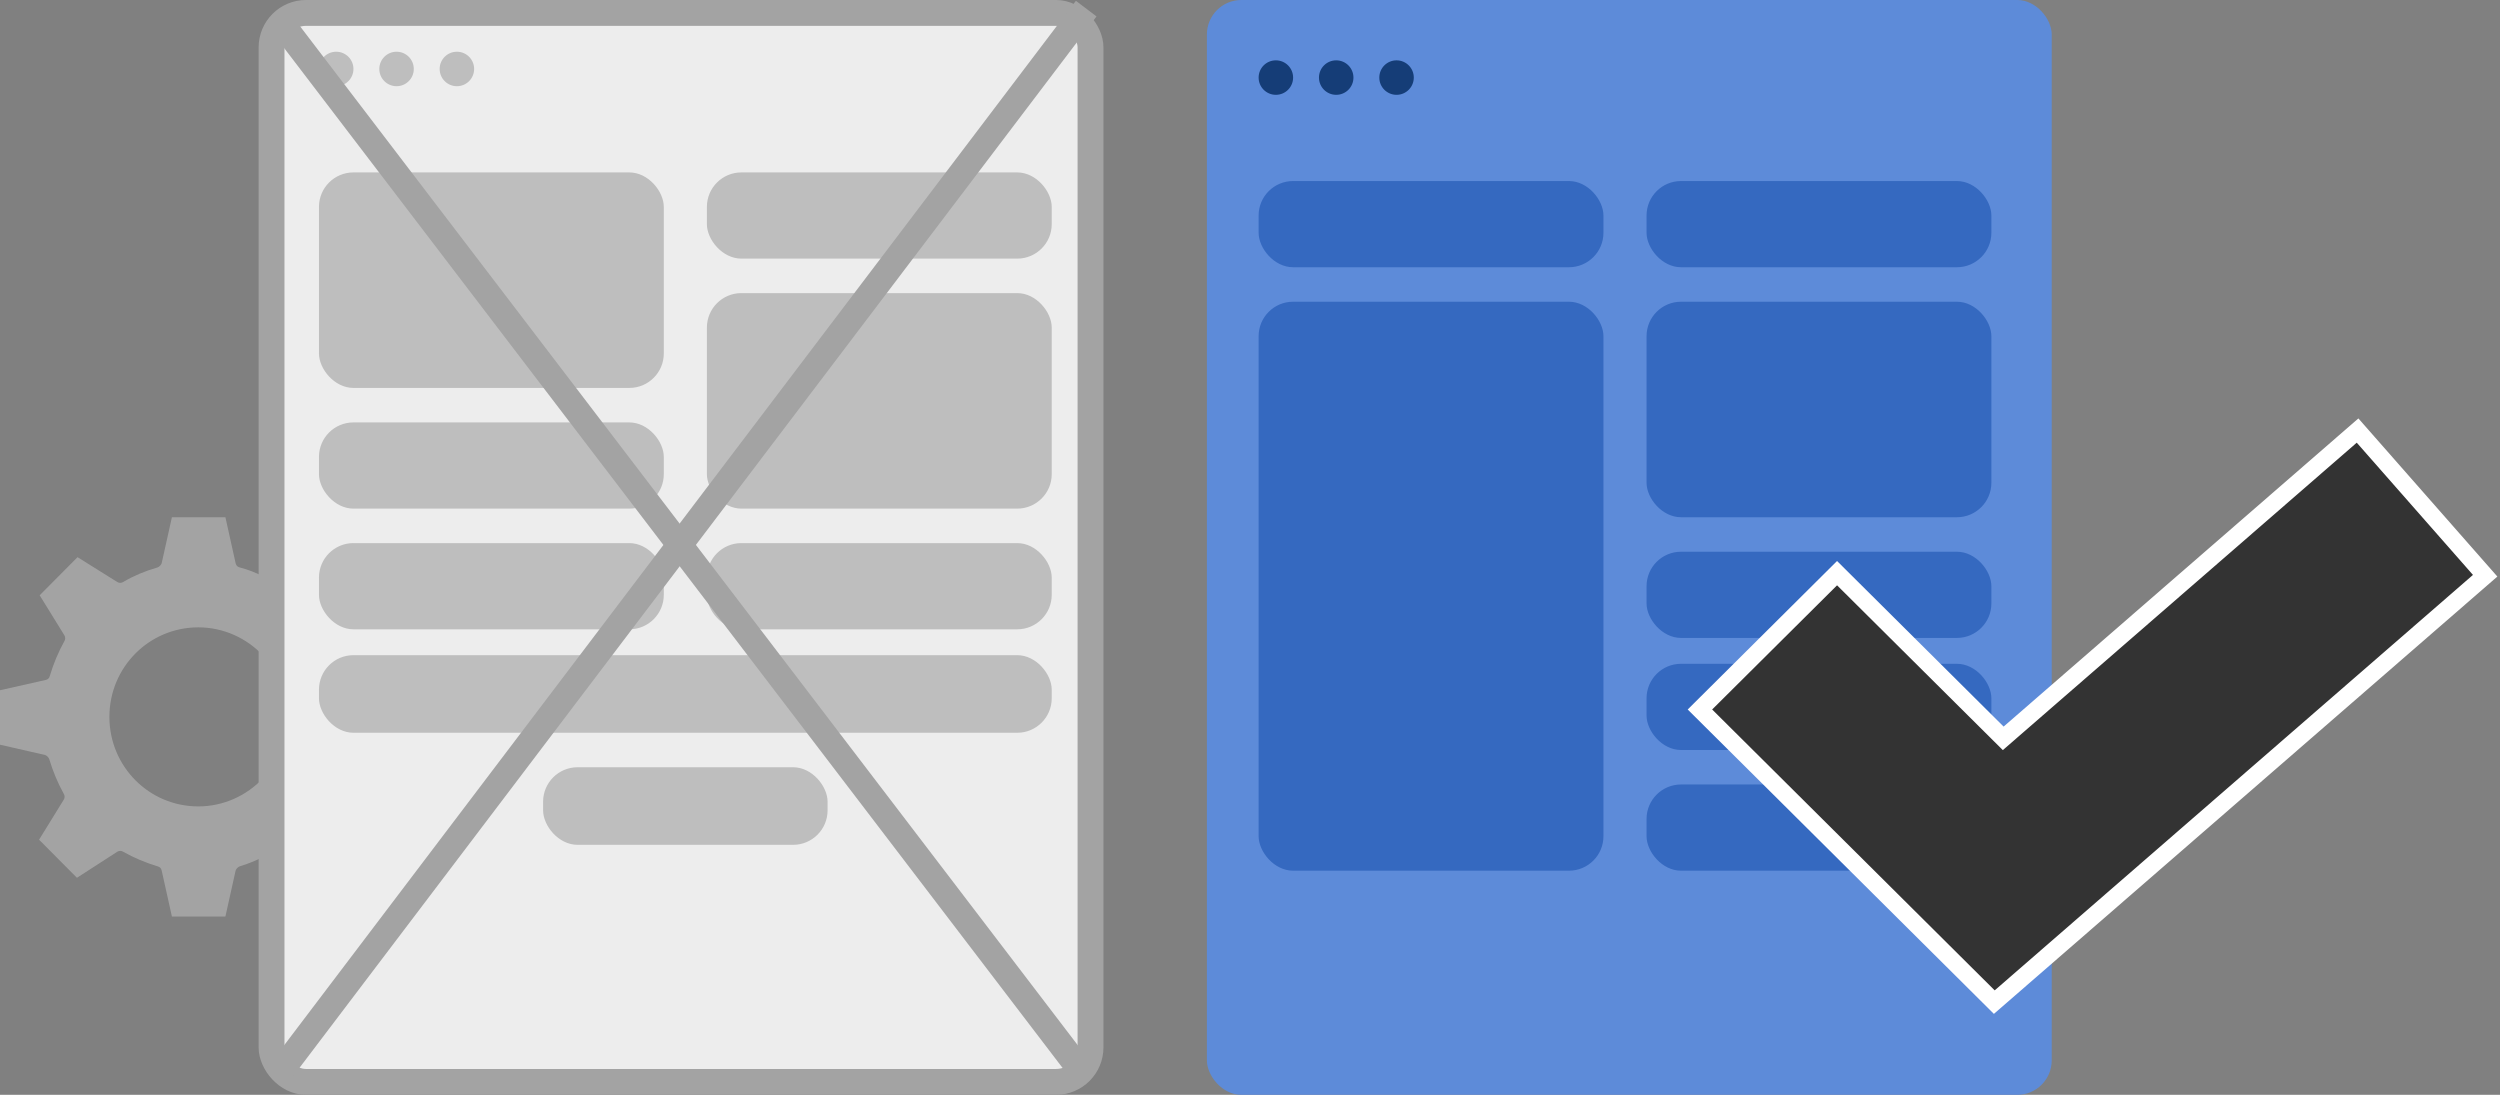 <?xml version="1.0" encoding="UTF-8"?>
<svg width="290px" height="127px" viewBox="0 0 290 127" version="1.1" xmlns="http://www.w3.org/2000/svg" xmlns:xlink="http://www.w3.org/1999/xlink">
    <rect x="0" y="0" width="290" height="127" fill="#808080" stroke="none"/>
    <!-- Generator: Sketch 51.3 (57544) - http://www.bohemiancoding.com/sketch -->
    <title>Group 10</title>
    <desc>Created with Sketch.</desc>
    <defs>
        <polygon id="path-1" points="0 0 96 0 96 71 0 71"></polygon>
    </defs>
    <g id="Page-1" stroke="none" stroke-width="1" fill="none" fill-rule="evenodd">
        <g id="Researh&amp;-audits_page" transform="translate(-878, -2877)">
            <g id="Group-10" transform="translate(878, 2877)">
                <g id="Group" transform="translate(30, 0)">
                    <rect id="Rectangle-12" stroke="#A3A3A3" stroke-width="3" fill="#EDEDED" fill-rule="nonzero" x="1.5" y="1.5" width="95" height="124" rx="4"></rect>
                    <path d="M9,6 C7.895,6 7,6.895 7,8 C7,9.104 7.895,10 9,10 C10.105,10 11,9.104 11,8 C11,6.895 10.105,6 9,6" id="Fill-12" fill="#BEBEBE"></path>
                    <path d="M16,6 C14.895,6 14,6.895 14,8 C14,9.104 14.895,10 16,10 C17.105,10 18,9.104 18,8 C18,6.895 17.105,6 16,6" id="Fill-14" fill="#BEBEBE"></path>
                    <path d="M23,6 C21.895,6 21,6.895 21,8 C21,9.104 21.895,10 23,10 C24.105,10 25,9.104 25,8 C25,6.895 24.105,6 23,6" id="Fill-16" fill="#BEBEBE"></path>
                    <rect id="Rectangle-15-Copy" fill="#BEBEBE" fill-rule="nonzero" x="132" y="59" width="40" height="66" rx="4"></rect>
                    <rect id="Rectangle-12" fill="#5D8BD9" fill-rule="nonzero" x="110" y="0" width="98" height="127" rx="4"></rect>
                    <path d="M118,7 C116.895,7 116,7.895 116,9 C116,10.104 116.895,11 118,11 C119.105,11 120,10.104 120,9 C120,7.895 119.105,7 118,7" id="Fill-12-Copy" fill="#153D77"></path>
                    <rect id="Rectangle-15" fill="#BEBEBE" fill-rule="nonzero" x="7" y="20" width="40" height="25" rx="4"></rect>
                    <rect id="Rectangle-15-Copy" fill="#3569C0" fill-rule="nonzero" x="116" y="35" width="40" height="66" rx="4"></rect>
                    <path d="M125,7 C123.895,7 123,7.895 123,9 C123,10.104 123.895,11 125,11 C126.105,11 127,10.104 127,9 C127,7.895 126.105,7 125,7" id="Fill-14-Copy" fill="#153D77"></path>
                    <rect id="Rectangle-15" fill="#BEBEBE" fill-rule="nonzero" x="7" y="76" width="85" height="9" rx="4"></rect>
                    <path d="M132,7 C130.895,7 130,7.895 130,9 C130,10.104 130.895,11 132,11 C133.105,11 134,10.104 134,9 C134,7.895 133.105,7 132,7" id="Fill-16-Copy" fill="#153D77"></path>
                    <rect id="Rectangle-15" fill="#BEBEBE" fill-rule="nonzero" x="33" y="89" width="33" height="9" rx="4"></rect>
                    <rect id="Rectangle-15" fill="#BEBEBE" fill-rule="nonzero" x="52" y="34" width="40" height="25" rx="4"></rect>
                    <rect id="Rectangle-15-Copy-2" fill="#3569C0" fill-rule="nonzero" x="161" y="35" width="40" height="25" rx="4"></rect>
                    <rect id="Rectangle-15" fill="#BEBEBE" fill-rule="nonzero" x="7" y="49" width="40" height="10" rx="4"></rect>
                    <rect id="Rectangle-15-Copy-3" fill="#3569C0" fill-rule="nonzero" x="116" y="21" width="40" height="10" rx="4"></rect>
                    <rect id="Rectangle-15" fill="#BEBEBE" fill-rule="nonzero" x="52" y="20" width="40" height="10" rx="4"></rect>
                    <rect id="Rectangle-15-Copy-4" fill="#3569C0" fill-rule="nonzero" x="161" y="21" width="40" height="10" rx="4"></rect>
                    <rect id="Rectangle-15-Copy-4" fill="#3569C0" fill-rule="nonzero" x="161" y="64" width="40" height="10" rx="4"></rect>
                    <rect id="Rectangle-15-Copy-4" fill="#3569C0" fill-rule="nonzero" x="161" y="77" width="40" height="10" rx="4"></rect>
                    <rect id="Rectangle-15-Copy-4" fill="#3569C0" fill-rule="nonzero" x="161" y="91" width="40" height="10" rx="4"></rect>
                    <rect id="Rectangle-15" fill="#BEBEBE" fill-rule="nonzero" x="7" y="63" width="40" height="10" rx="4"></rect>
                    <rect id="Rectangle-15" fill="#BEBEBE" fill-rule="nonzero" x="52" y="63" width="40" height="10" rx="4"></rect>
                    <path d="M2,125 L96,1" id="Path-3" stroke="#A3A3A3" stroke-width="3" fill-rule="nonzero"></path>
                    <path d="M96,125 L2.5,2.5" id="Path-3" stroke="#A3A3A3" stroke-width="3" fill-rule="nonzero"></path>
                </g>
                <path d="M30.565,94.849 L30.565,94.153 L30.565,90.219 C28.618,92.321 25.883,93.544 23.009,93.544 C17.292,93.544 12.69,88.912 12.69,83.158 C12.69,77.404 17.292,72.772 23.009,72.772 C25.883,72.772 28.618,73.994 30.565,76.095 L30.565,66.889 C29.696,66.43 28.822,66.093 27.819,65.825 C27.541,65.754 27.402,65.614 27.332,65.333 L26.147,60 L19.941,60 L18.755,65.333 C18.686,65.543 18.477,65.754 18.268,65.825 C16.804,66.245 15.479,66.807 14.294,67.509 C14.084,67.648 13.806,67.648 13.596,67.509 L8.994,64.631 L4.602,69.052 L7.461,73.684 C7.599,73.895 7.599,74.175 7.461,74.386 C6.763,75.649 6.205,76.982 5.786,78.386 C5.717,78.666 5.578,78.807 5.299,78.876 L0,80.069 L0,86.385 L5.229,87.579 C5.439,87.648 5.648,87.86 5.717,88.07 C6.135,89.474 6.694,90.806 7.391,92.07 C7.53,92.281 7.53,92.561 7.391,92.772 L4.532,97.404 L8.925,101.824 L13.596,98.807 C13.805,98.666 14.084,98.666 14.294,98.807 C15.549,99.509 16.873,100.069 18.268,100.491 C18.547,100.561 18.686,100.702 18.755,100.982 L19.941,106.316 L26.147,106.316 L27.332,100.982 C27.402,100.771 27.611,100.561 27.819,100.491 C28.757,100.221 29.632,99.822 30.565,99.418 L30.565,95.379 L30.565,94.849 Z" id="Fill-1" fill="#A3A3A3"></path>
                <g id="Group-18" transform="translate(195, 48)">
                    <mask id="mask-2" fill="white">
                        <use xlink:href="#path-1"></use>
                    </mask>
                    <g id="Clip-17"></g>
                    <polygon id="Fill-16" stroke="#FFFFFF" stroke-width="2" fill="#333333" mask="url(#mask-2)" points="78.478 1.944 60.859 17.248 59.458 18.466 58.056 19.682 49.931 26.741 43.024 32.74 37.374 37.649 18.099 18.486 2.192 34.301 10.047 42.108 36.338 68.247 49.931 56.438 58.056 49.381 59.458 48.163 60.859 46.947 93.279 18.785"></polygon>
                </g>
            </g>
        </g>
    </g>
</svg>